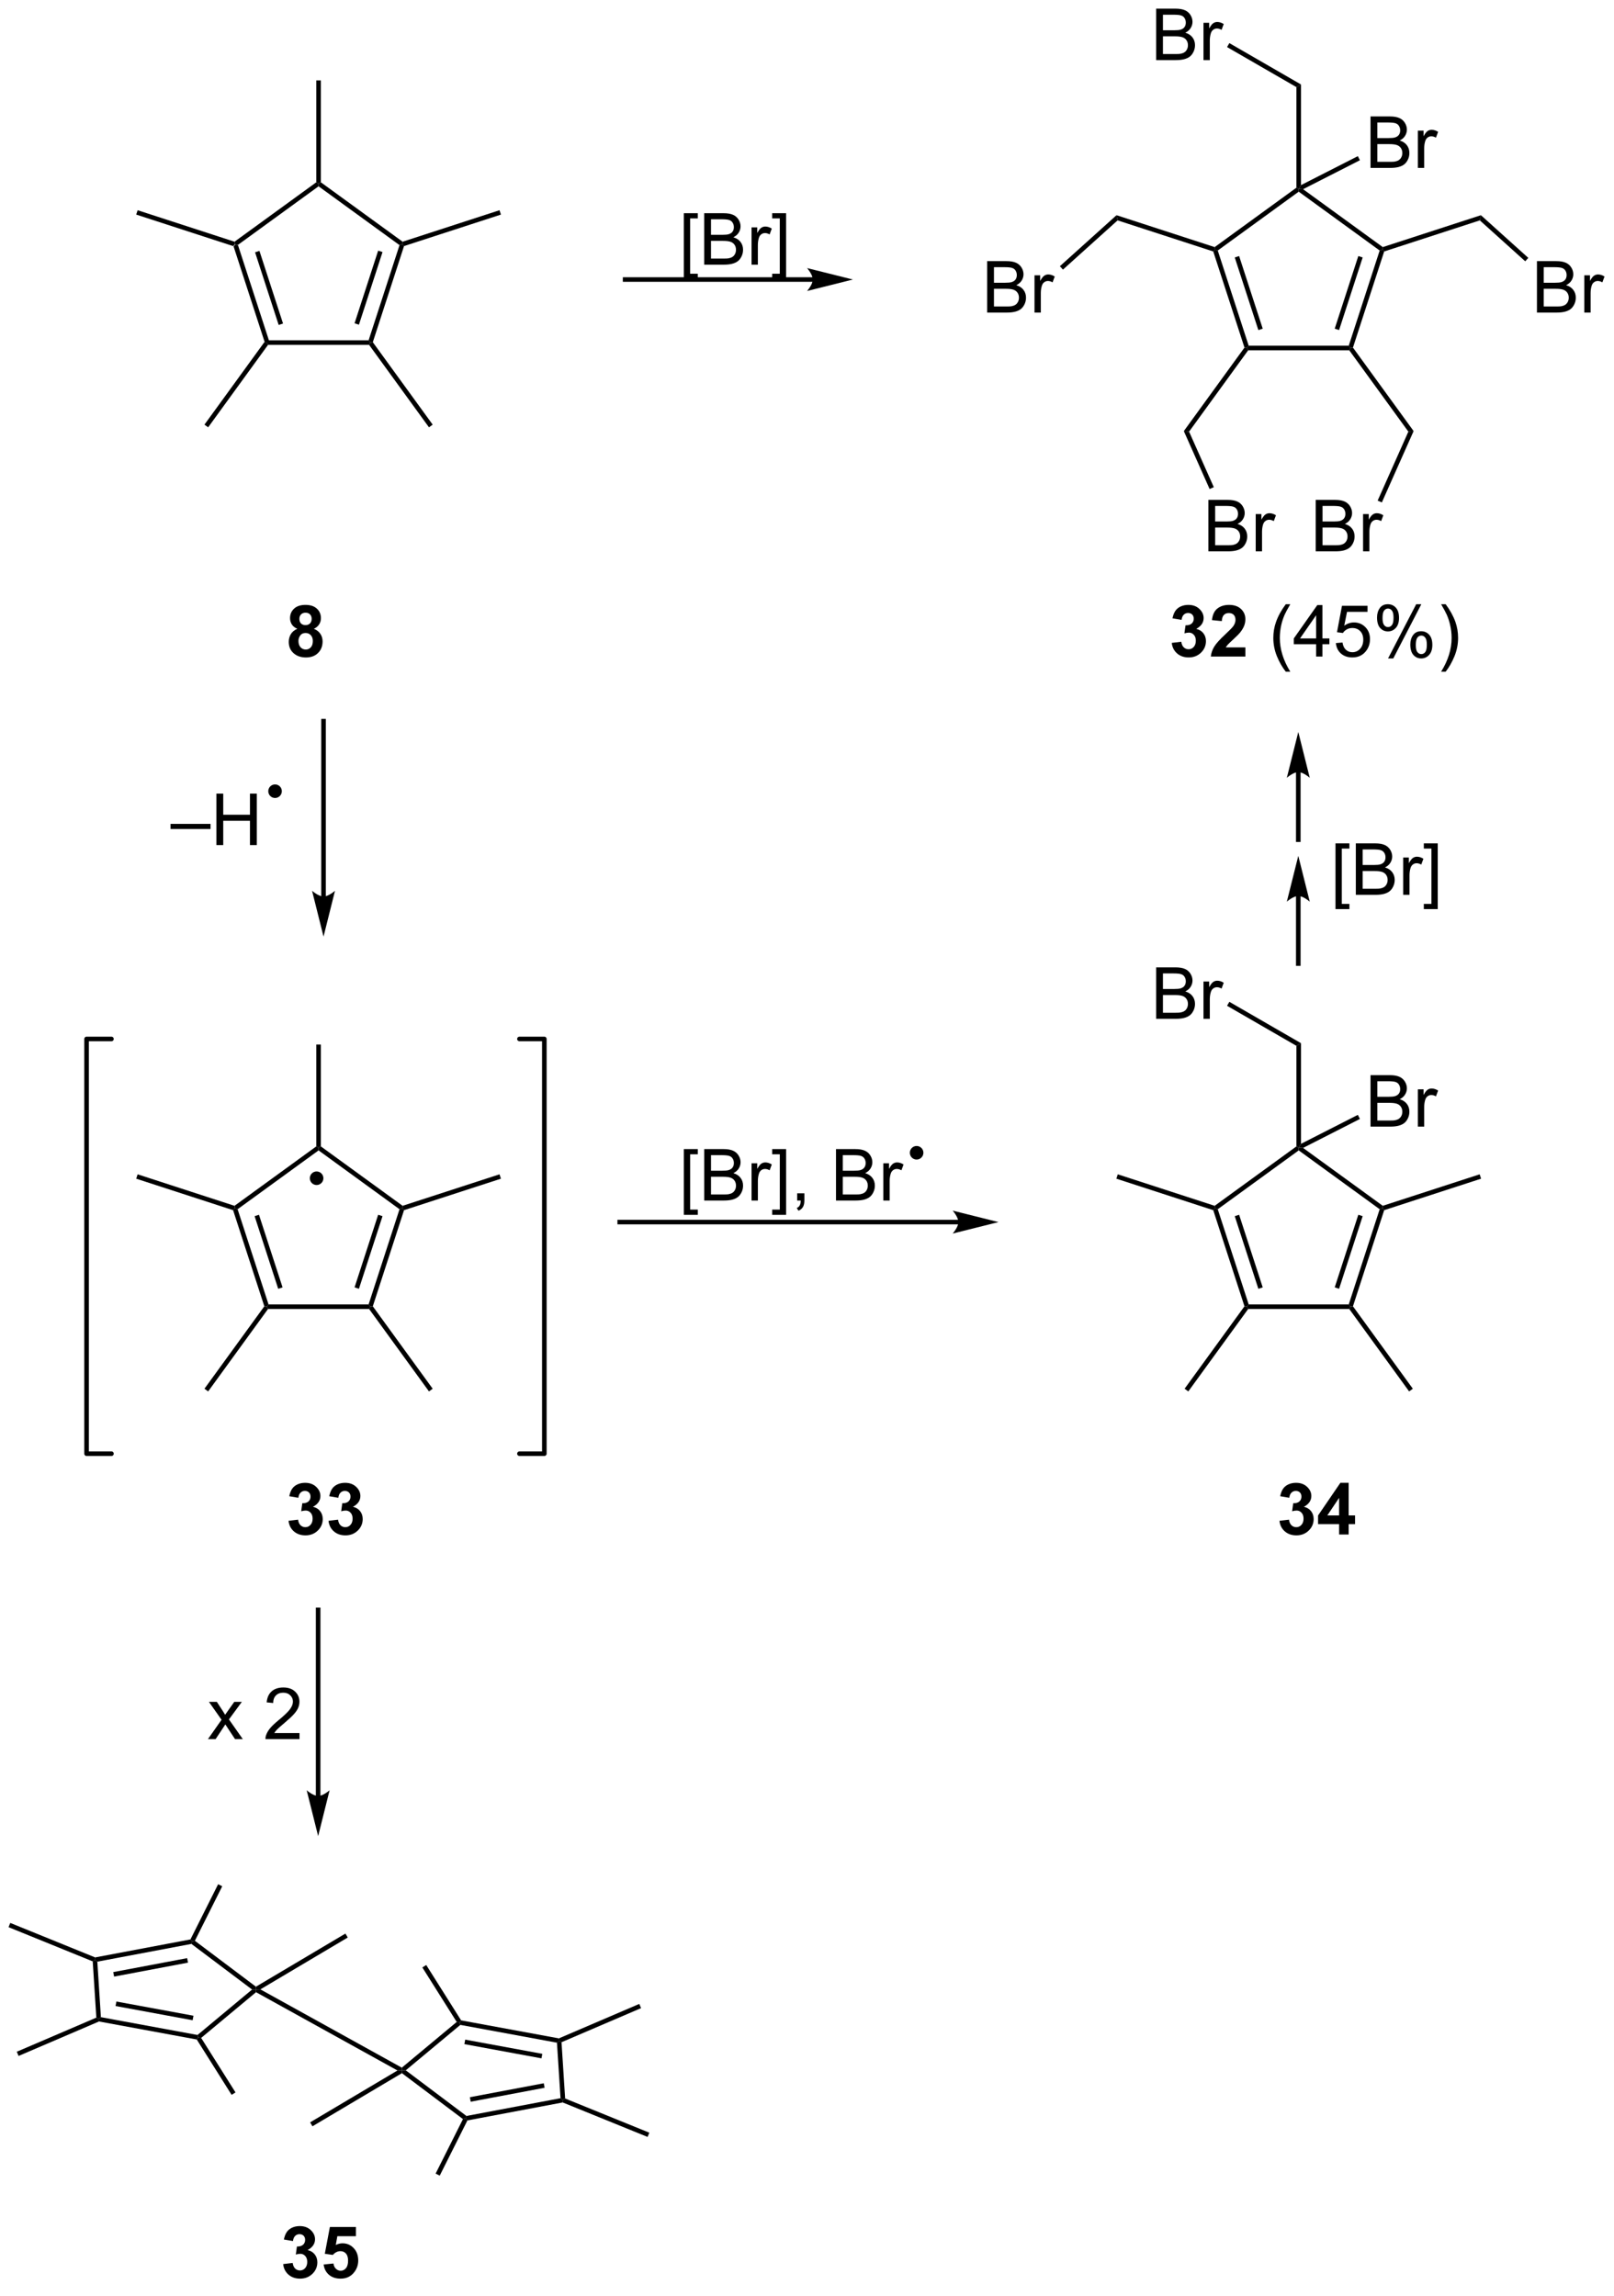 <?xml version="1.0" encoding="UTF-8"?>
<!DOCTYPE svg PUBLIC '-//W3C//DTD SVG 1.0//EN'
          'http://www.w3.org/TR/2001/REC-SVG-20010904/DTD/svg10.dtd'>
<svg stroke-dasharray="none" shape-rendering="auto" xmlns="http://www.w3.org/2000/svg" font-family="'Dialog'" text-rendering="auto" width="90" fill-opacity="1" color-interpolation="auto" color-rendering="auto" preserveAspectRatio="xMidYMid meet" font-size="12px" viewBox="0 0 90 128" fill="black" xmlns:xlink="http://www.w3.org/1999/xlink" stroke="black" image-rendering="auto" stroke-miterlimit="10" stroke-linecap="square" stroke-linejoin="miter" font-style="normal" stroke-width="1" height="128" stroke-dashoffset="0" font-weight="normal" stroke-opacity="1"
><!--Generated by the Batik Graphics2D SVG Generator--><defs id="genericDefs"
  /><g
  ><defs id="defs1"
    ><clipPath clipPathUnits="userSpaceOnUse" id="clipPath1"
      ><path d="M0.633 1.583 L185.349 1.583 L185.349 263.434 L0.633 263.434 L0.633 1.583 Z"
      /></clipPath
      ><clipPath clipPathUnits="userSpaceOnUse" id="clipPath2"
      ><path d="M61.564 29.422 L61.564 283.992 L241.144 283.992 L241.144 29.422 Z"
      /></clipPath
    ></defs
    ><g transform="scale(0.487,0.487) translate(-0.633,-1.583) matrix(1.029,0,0,1.029,-62.692,-28.681)"
    ><path d="M87.528 56.816 L87.731 56.614 L88.031 56.711 L91.473 67.304 L91.287 67.559 L91.005 67.514 ZM89.924 57.484 L92.55 65.567 L93.035 65.409 L90.409 57.326 Z" stroke="none" clip-path="url(#clipPath2)"
    /></g
    ><g transform="matrix(0.501,0,0,0.501,-30.854,-14.745)"
    ><path d="M91.417 67.814 L91.287 67.559 L91.473 67.304 L102.611 67.304 L102.796 67.559 L102.666 67.814 Z" stroke="none" clip-path="url(#clipPath2)"
    /></g
    ><g transform="matrix(0.501,0,0,0.501,-30.854,-14.745)"
    ><path d="M103.079 67.514 L102.796 67.559 L102.611 67.304 L106.052 56.711 L106.352 56.614 L106.555 56.816 ZM101.534 65.567 L104.16 57.484 L103.674 57.326 L101.048 65.409 Z" stroke="none" clip-path="url(#clipPath2)"
    /></g
    ><g transform="matrix(0.501,0,0,0.501,-30.854,-14.745)"
    ><path d="M106.397 56.331 L106.352 56.614 L106.052 56.711 L97.042 50.165 L97.042 49.849 L97.297 49.719 Z" stroke="none" clip-path="url(#clipPath2)"
    /></g
    ><g transform="matrix(0.501,0,0,0.501,-30.854,-14.745)"
    ><path d="M96.787 49.719 L97.042 49.849 L97.042 50.165 L88.031 56.711 L87.731 56.614 L87.686 56.331 Z" stroke="none" clip-path="url(#clipPath2)"
    /></g
    ><g transform="matrix(0.501,0,0,0.501,-30.854,-14.745)"
    ><path d="M97.297 49.719 L97.042 49.849 L96.787 49.719 L96.787 38.381 L97.297 38.381 Z" stroke="none" clip-path="url(#clipPath2)"
    /></g
    ><g transform="matrix(0.501,0,0,0.501,-30.854,-14.745)"
    ><path d="M106.555 56.816 L106.352 56.614 L106.397 56.331 L117.181 52.827 L117.339 53.312 Z" stroke="none" clip-path="url(#clipPath2)"
    /></g
    ><g transform="matrix(0.501,0,0,0.501,-30.854,-14.745)"
    ><path d="M102.666 67.814 L102.796 67.559 L103.079 67.514 L109.743 76.688 L109.331 76.988 Z" stroke="none" clip-path="url(#clipPath2)"
    /></g
    ><g transform="matrix(0.501,0,0,0.501,-30.854,-14.745)"
    ><path d="M91.005 67.514 L91.287 67.559 L91.417 67.814 L84.753 76.988 L84.34 76.688 Z" stroke="none" clip-path="url(#clipPath2)"
    /></g
    ><g transform="matrix(0.501,0,0,0.501,-30.854,-14.745)"
    ><path d="M87.686 56.331 L87.731 56.614 L87.528 56.816 L76.745 53.312 L76.903 52.827 Z" stroke="none" clip-path="url(#clipPath2)"
    /></g
    ><g transform="matrix(0.501,0,0,0.501,-30.854,-14.745)"
    ><path d="M137.698 60.477 L137.698 53.159 L139.248 53.159 L139.248 53.74 L138.401 53.74 L138.401 59.893 L139.248 59.893 L139.248 60.477 L137.698 60.477 ZM139.962 58.886 L139.962 53.159 L142.111 53.159 Q142.767 53.159 143.163 53.333 Q143.561 53.505 143.785 53.867 Q144.009 54.229 144.009 54.623 Q144.009 54.99 143.809 55.315 Q143.611 55.638 143.21 55.839 Q143.728 55.99 144.007 56.357 Q144.288 56.724 144.288 57.224 Q144.288 57.628 144.116 57.974 Q143.947 58.318 143.697 58.505 Q143.447 58.693 143.069 58.789 Q142.694 58.886 142.147 58.886 L139.962 58.886 ZM140.72 55.565 L141.96 55.565 Q142.462 55.565 142.681 55.498 Q142.97 55.411 143.116 55.214 Q143.264 55.013 143.264 54.714 Q143.264 54.427 143.126 54.211 Q142.991 53.995 142.736 53.914 Q142.483 53.833 141.866 53.833 L140.72 53.833 L140.72 55.565 ZM140.72 58.208 L142.147 58.208 Q142.514 58.208 142.663 58.182 Q142.923 58.136 143.098 58.026 Q143.275 57.917 143.387 57.708 Q143.501 57.498 143.501 57.224 Q143.501 56.904 143.337 56.669 Q143.173 56.432 142.882 56.336 Q142.593 56.24 142.046 56.24 L140.72 56.24 L140.72 58.208 ZM145.233 58.886 L145.233 54.737 L145.866 54.737 L145.866 55.365 Q146.108 54.925 146.311 54.784 Q146.517 54.643 146.764 54.643 Q147.119 54.643 147.486 54.87 L147.244 55.521 Q146.986 55.37 146.728 55.37 Q146.499 55.37 146.314 55.508 Q146.132 55.646 146.053 55.893 Q145.936 56.268 145.936 56.714 L145.936 58.886 L145.233 58.886 ZM149.079 60.477 L147.53 60.477 L147.53 59.893 L148.376 59.893 L148.376 53.74 L147.53 53.74 L147.53 53.159 L149.079 53.159 L149.079 60.477 Z" stroke="none" clip-path="url(#clipPath2)"
    /></g
    ><g transform="matrix(0.501,0,0,0.501,-30.854,-14.745)"
    ><path d="M152.049 60.285 L131.161 60.285 L130.906 60.285 L130.906 60.795 L131.161 60.795 L152.049 60.795 L152.304 60.795 L152.304 60.285 L152.049 60.285 ZM156.514 60.54 L151.412 59.265 C151.412 59.265 152.049 59.982 152.049 60.54 C152.049 61.098 151.412 61.816 151.412 61.816 Z" stroke="none" clip-path="url(#clipPath2)"
    /></g
    ><g transform="matrix(0.501,0,0,0.501,-30.854,-14.745)"
    ><path d="M196.621 57.416 L196.823 57.213 L197.123 57.311 L200.565 67.904 L200.38 68.159 L200.097 68.114 ZM199.016 58.083 L201.642 66.166 L202.128 66.008 L199.501 57.926 Z" stroke="none" clip-path="url(#clipPath2)"
    /></g
    ><g transform="matrix(0.501,0,0,0.501,-30.854,-14.745)"
    ><path d="M200.51 68.414 L200.38 68.159 L200.565 67.904 L211.703 67.904 L211.888 68.159 L211.758 68.414 Z" stroke="none" clip-path="url(#clipPath2)"
    /></g
    ><g transform="matrix(0.501,0,0,0.501,-30.854,-14.745)"
    ><path d="M212.171 68.114 L211.888 68.159 L211.703 67.904 L215.145 57.311 L215.445 57.213 L215.647 57.416 ZM210.626 66.166 L213.252 58.083 L212.767 57.926 L210.141 66.008 Z" stroke="none" clip-path="url(#clipPath2)"
    /></g
    ><g transform="matrix(0.501,0,0,0.501,-30.854,-14.745)"
    ><path d="M215.49 56.931 L215.445 57.213 L215.145 57.311 L206.134 50.764 L206.134 50.449 L206.621 50.487 Z" stroke="none" clip-path="url(#clipPath2)"
    /></g
    ><g transform="matrix(0.501,0,0,0.501,-30.854,-14.745)"
    ><path d="M205.879 50.319 L206.134 50.449 L206.134 50.764 L197.123 57.311 L196.823 57.213 L196.779 56.931 Z" stroke="none" clip-path="url(#clipPath2)"
    /></g
    ><g transform="matrix(0.501,0,0,0.501,-30.854,-14.745)"
    ><path d="M206.389 50.032 L206.134 50.449 L205.879 50.319 L205.879 39.127 L206.389 38.833 Z" stroke="none" clip-path="url(#clipPath2)"
    /></g
    ><g transform="matrix(0.501,0,0,0.501,-30.854,-14.745)"
    ><path d="M215.647 57.416 L215.445 57.213 L215.49 56.931 L226.413 53.381 L226.291 53.957 Z" stroke="none" clip-path="url(#clipPath2)"
    /></g
    ><g transform="matrix(0.501,0,0,0.501,-30.854,-14.745)"
    ><path d="M211.758 68.414 L211.888 68.159 L212.171 68.114 L218.923 77.406 L218.337 77.468 Z" stroke="none" clip-path="url(#clipPath2)"
    /></g
    ><g transform="matrix(0.501,0,0,0.501,-30.854,-14.745)"
    ><path d="M200.097 68.114 L200.38 68.159 L200.51 68.414 L193.932 77.468 L193.346 77.406 Z" stroke="none" clip-path="url(#clipPath2)"
    /></g
    ><g transform="matrix(0.501,0,0,0.501,-30.854,-14.745)"
    ><path d="M196.779 56.931 L196.823 57.213 L196.621 57.416 L185.977 53.957 L185.855 53.381 Z" stroke="none" clip-path="url(#clipPath2)"
    /></g
    ><g transform="matrix(0.501,0,0,0.501,-30.854,-14.745)"
    ><path d="M196.077 90.789 L196.077 85.063 L198.225 85.063 Q198.882 85.063 199.278 85.237 Q199.676 85.409 199.9 85.771 Q200.124 86.133 200.124 86.526 Q200.124 86.893 199.923 87.219 Q199.725 87.542 199.324 87.742 Q199.843 87.893 200.121 88.261 Q200.403 88.628 200.403 89.128 Q200.403 89.531 200.231 89.878 Q200.061 90.222 199.811 90.409 Q199.561 90.597 199.184 90.693 Q198.809 90.789 198.262 90.789 L196.077 90.789 ZM196.835 87.469 L198.074 87.469 Q198.577 87.469 198.796 87.401 Q199.085 87.315 199.231 87.117 Q199.379 86.917 199.379 86.617 Q199.379 86.331 199.241 86.115 Q199.106 85.899 198.85 85.818 Q198.598 85.737 197.981 85.737 L196.835 85.737 L196.835 87.469 ZM196.835 90.112 L198.262 90.112 Q198.629 90.112 198.778 90.086 Q199.038 90.039 199.212 89.93 Q199.389 89.82 199.501 89.612 Q199.616 89.401 199.616 89.128 Q199.616 88.807 199.452 88.573 Q199.288 88.336 198.996 88.24 Q198.707 88.143 198.16 88.143 L196.835 88.143 L196.835 90.112 ZM201.348 90.789 L201.348 86.641 L201.981 86.641 L201.981 87.268 Q202.223 86.828 202.426 86.688 Q202.632 86.547 202.879 86.547 Q203.233 86.547 203.6 86.774 L203.358 87.425 Q203.1 87.274 202.843 87.274 Q202.613 87.274 202.429 87.412 Q202.246 87.55 202.168 87.797 Q202.051 88.172 202.051 88.617 L202.051 90.789 L201.348 90.789 Z" stroke="none" clip-path="url(#clipPath2)"
    /></g
    ><g transform="matrix(0.501,0,0,0.501,-30.854,-14.745)"
    ><path d="M193.346 77.406 L193.932 77.468 L196.683 83.647 L196.217 83.855 Z" stroke="none" clip-path="url(#clipPath2)"
    /></g
    ><g transform="matrix(0.501,0,0,0.501,-30.854,-14.745)"
    ><path d="M171.456 64.218 L171.456 58.492 L173.604 58.492 Q174.26 58.492 174.656 58.666 Q175.055 58.838 175.279 59.2 Q175.503 59.562 175.503 59.955 Q175.503 60.322 175.302 60.648 Q175.104 60.971 174.703 61.171 Q175.221 61.322 175.5 61.69 Q175.781 62.057 175.781 62.557 Q175.781 62.961 175.609 63.307 Q175.44 63.651 175.19 63.838 Q174.94 64.026 174.562 64.122 Q174.188 64.218 173.641 64.218 L171.456 64.218 ZM172.214 60.898 L173.453 60.898 Q173.956 60.898 174.174 60.83 Q174.464 60.744 174.609 60.546 Q174.758 60.346 174.758 60.046 Q174.758 59.76 174.62 59.544 Q174.484 59.328 174.229 59.247 Q173.977 59.166 173.359 59.166 L172.214 59.166 L172.214 60.898 ZM172.214 63.541 L173.641 63.541 Q174.008 63.541 174.156 63.515 Q174.417 63.468 174.591 63.359 Q174.768 63.249 174.88 63.041 Q174.995 62.83 174.995 62.557 Q174.995 62.236 174.831 62.002 Q174.667 61.765 174.375 61.669 Q174.086 61.572 173.539 61.572 L172.214 61.572 L172.214 63.541 ZM176.727 64.218 L176.727 60.07 L177.359 60.07 L177.359 60.697 Q177.602 60.257 177.805 60.117 Q178.01 59.976 178.258 59.976 Q178.612 59.976 178.979 60.203 L178.737 60.854 Q178.479 60.703 178.221 60.703 Q177.992 60.703 177.807 60.841 Q177.625 60.979 177.547 61.226 Q177.43 61.601 177.43 62.046 L177.43 64.218 L176.727 64.218 Z" stroke="none" clip-path="url(#clipPath2)"
    /></g
    ><g transform="matrix(0.501,0,0,0.501,-30.854,-14.745)"
    ><path d="M185.855 53.381 L185.977 53.957 L179.893 59.436 L179.551 59.057 Z" stroke="none" clip-path="url(#clipPath2)"
    /></g
    ><g transform="matrix(0.501,0,0,0.501,-30.854,-14.745)"
    ><path d="M190.264 36.121 L190.264 30.394 L192.413 30.394 Q193.069 30.394 193.465 30.569 Q193.863 30.74 194.087 31.102 Q194.311 31.464 194.311 31.858 Q194.311 32.225 194.111 32.55 Q193.913 32.873 193.512 33.074 Q194.03 33.225 194.309 33.592 Q194.59 33.959 194.59 34.459 Q194.59 34.863 194.418 35.209 Q194.249 35.553 193.999 35.74 Q193.749 35.928 193.371 36.024 Q192.996 36.121 192.449 36.121 L190.264 36.121 ZM191.022 32.8 L192.262 32.8 Q192.764 32.8 192.983 32.733 Q193.272 32.647 193.418 32.449 Q193.566 32.248 193.566 31.949 Q193.566 31.662 193.429 31.446 Q193.293 31.23 193.038 31.149 Q192.785 31.069 192.168 31.069 L191.022 31.069 L191.022 32.8 ZM191.022 35.444 L192.449 35.444 Q192.816 35.444 192.965 35.417 Q193.225 35.371 193.4 35.261 Q193.577 35.152 193.689 34.944 Q193.804 34.733 193.804 34.459 Q193.804 34.139 193.639 33.904 Q193.475 33.667 193.184 33.571 Q192.895 33.475 192.348 33.475 L191.022 33.475 L191.022 35.444 ZM195.535 36.121 L195.535 31.972 L196.168 31.972 L196.168 32.6 Q196.41 32.16 196.613 32.019 Q196.819 31.878 197.066 31.878 Q197.421 31.878 197.788 32.105 L197.546 32.756 Q197.288 32.605 197.03 32.605 Q196.801 32.605 196.616 32.743 Q196.434 32.881 196.356 33.128 Q196.238 33.503 196.238 33.949 L196.238 36.121 L195.535 36.121 Z" stroke="none" clip-path="url(#clipPath2)"
    /></g
    ><g transform="matrix(0.501,0,0,0.501,-30.854,-14.745)"
    ><path d="M206.389 38.833 L205.879 39.127 L198.159 34.67 L198.414 34.228 Z" stroke="none" clip-path="url(#clipPath2)"
    /></g
    ><g transform="matrix(0.501,0,0,0.501,-30.854,-14.745)"
    ><path d="M232.649 64.218 L232.649 58.492 L234.797 58.492 Q235.453 58.492 235.849 58.666 Q236.248 58.838 236.471 59.2 Q236.695 59.562 236.695 59.955 Q236.695 60.322 236.495 60.648 Q236.297 60.971 235.896 61.171 Q236.414 61.322 236.693 61.69 Q236.974 62.057 236.974 62.557 Q236.974 62.961 236.802 63.307 Q236.633 63.651 236.383 63.838 Q236.133 64.026 235.755 64.122 Q235.38 64.218 234.833 64.218 L232.649 64.218 ZM233.406 60.898 L234.646 60.898 Q235.149 60.898 235.367 60.83 Q235.656 60.744 235.802 60.546 Q235.951 60.346 235.951 60.046 Q235.951 59.76 235.813 59.544 Q235.677 59.328 235.422 59.247 Q235.169 59.166 234.552 59.166 L233.406 59.166 L233.406 60.898 ZM233.406 63.541 L234.833 63.541 Q235.201 63.541 235.349 63.515 Q235.609 63.468 235.784 63.359 Q235.961 63.249 236.073 63.041 Q236.188 62.83 236.188 62.557 Q236.188 62.236 236.024 62.002 Q235.859 61.765 235.568 61.669 Q235.279 61.572 234.732 61.572 L233.406 61.572 L233.406 63.541 ZM237.919 64.218 L237.919 60.07 L238.552 60.07 L238.552 60.697 Q238.794 60.257 238.998 60.117 Q239.203 59.976 239.451 59.976 Q239.805 59.976 240.172 60.203 L239.93 60.854 Q239.672 60.703 239.414 60.703 Q239.185 60.703 239 60.841 Q238.818 60.979 238.74 61.226 Q238.623 61.601 238.623 62.046 L238.623 64.218 L237.919 64.218 Z" stroke="none" clip-path="url(#clipPath2)"
    /></g
    ><g transform="matrix(0.501,0,0,0.501,-30.854,-14.745)"
    ><path d="M226.291 53.957 L226.413 53.381 L231.688 58.13 L231.346 58.509 Z" stroke="none" clip-path="url(#clipPath2)"
    /></g
    ><g transform="matrix(0.501,0,0,0.501,-30.854,-14.745)"
    ><path d="M208.027 90.789 L208.027 85.063 L210.176 85.063 Q210.832 85.063 211.228 85.237 Q211.626 85.409 211.85 85.771 Q212.074 86.133 212.074 86.526 Q212.074 86.893 211.874 87.219 Q211.676 87.542 211.275 87.742 Q211.793 87.893 212.072 88.261 Q212.353 88.628 212.353 89.128 Q212.353 89.531 212.181 89.878 Q212.012 90.222 211.762 90.409 Q211.512 90.597 211.134 90.693 Q210.759 90.789 210.212 90.789 L208.027 90.789 ZM208.785 87.469 L210.025 87.469 Q210.527 87.469 210.746 87.401 Q211.035 87.315 211.181 87.117 Q211.329 86.917 211.329 86.617 Q211.329 86.331 211.191 86.115 Q211.056 85.899 210.801 85.818 Q210.548 85.737 209.931 85.737 L208.785 85.737 L208.785 87.469 ZM208.785 90.112 L210.212 90.112 Q210.579 90.112 210.728 90.086 Q210.988 90.039 211.163 89.93 Q211.34 89.82 211.452 89.612 Q211.566 89.401 211.566 89.128 Q211.566 88.807 211.402 88.573 Q211.238 88.336 210.947 88.24 Q210.658 88.143 210.111 88.143 L208.785 88.143 L208.785 90.112 ZM213.298 90.789 L213.298 86.641 L213.931 86.641 L213.931 87.268 Q214.173 86.828 214.376 86.688 Q214.582 86.547 214.829 86.547 Q215.184 86.547 215.551 86.774 L215.309 87.425 Q215.051 87.274 214.793 87.274 Q214.564 87.274 214.379 87.412 Q214.197 87.55 214.119 87.797 Q214.001 88.172 214.001 88.617 L214.001 90.789 L213.298 90.789 Z" stroke="none" clip-path="url(#clipPath2)"
    /></g
    ><g transform="matrix(0.501,0,0,0.501,-30.854,-14.745)"
    ><path d="M218.337 77.468 L218.923 77.406 L215.386 85.349 L214.92 85.142 Z" stroke="none" clip-path="url(#clipPath2)"
    /></g
    ><g transform="matrix(0.501,0,0,0.501,-30.854,-14.745)"
    ><path d="M214.126 48.117 L214.126 42.39 L216.275 42.39 Q216.931 42.39 217.327 42.565 Q217.725 42.737 217.949 43.099 Q218.173 43.461 218.173 43.854 Q218.173 44.221 217.973 44.547 Q217.775 44.87 217.374 45.07 Q217.892 45.221 218.171 45.588 Q218.452 45.956 218.452 46.456 Q218.452 46.859 218.28 47.206 Q218.111 47.549 217.861 47.737 Q217.611 47.924 217.233 48.021 Q216.858 48.117 216.311 48.117 L214.126 48.117 ZM214.884 44.797 L216.124 44.797 Q216.626 44.797 216.845 44.729 Q217.134 44.643 217.28 44.445 Q217.428 44.245 217.428 43.945 Q217.428 43.659 217.29 43.443 Q217.155 43.226 216.9 43.146 Q216.647 43.065 216.03 43.065 L214.884 43.065 L214.884 44.797 ZM214.884 47.44 L216.311 47.44 Q216.678 47.44 216.827 47.414 Q217.087 47.367 217.262 47.258 Q217.439 47.148 217.551 46.94 Q217.665 46.729 217.665 46.456 Q217.665 46.135 217.501 45.901 Q217.337 45.664 217.046 45.568 Q216.756 45.471 216.21 45.471 L214.884 45.471 L214.884 47.44 ZM219.397 48.117 L219.397 43.969 L220.03 43.969 L220.03 44.596 Q220.272 44.156 220.475 44.015 Q220.681 43.875 220.928 43.875 Q221.282 43.875 221.65 44.101 L221.407 44.752 Q221.15 44.601 220.892 44.601 Q220.663 44.601 220.478 44.739 Q220.296 44.877 220.217 45.125 Q220.1 45.5 220.1 45.945 L220.1 48.117 L219.397 48.117 Z" stroke="none" clip-path="url(#clipPath2)"
    /></g
    ><g transform="matrix(0.501,0,0,0.501,-30.854,-14.745)"
    ><path d="M206.621 50.487 L206.134 50.449 L206.389 50.032 L212.714 46.81 L212.946 47.264 Z" stroke="none" clip-path="url(#clipPath2)"
    /></g
    ><g transform="matrix(0.501,0,0,0.501,-30.854,-14.745)"
    ><path d="M94.679 99.408 Q94.255 99.228 94.06 98.916 Q93.867 98.601 93.867 98.226 Q93.867 97.585 94.315 97.168 Q94.763 96.749 95.586 96.749 Q96.403 96.749 96.854 97.168 Q97.304 97.585 97.304 98.226 Q97.304 98.624 97.096 98.934 Q96.89 99.244 96.515 99.408 Q96.992 99.601 97.239 99.968 Q97.489 100.335 97.489 100.814 Q97.489 101.608 96.981 102.106 Q96.476 102.601 95.638 102.601 Q94.856 102.601 94.336 102.189 Q93.724 101.705 93.724 100.861 Q93.724 100.397 93.953 100.009 Q94.185 99.619 94.679 99.408 ZM94.906 98.304 Q94.906 98.632 95.091 98.817 Q95.278 98.999 95.586 98.999 Q95.898 98.999 96.086 98.814 Q96.273 98.627 96.273 98.299 Q96.273 97.991 96.088 97.806 Q95.903 97.619 95.599 97.619 Q95.281 97.619 95.093 97.806 Q94.906 97.994 94.906 98.304 ZM94.804 100.757 Q94.804 101.21 95.036 101.465 Q95.27 101.718 95.617 101.718 Q95.958 101.718 96.179 101.473 Q96.403 101.228 96.403 100.767 Q96.403 100.366 96.177 100.121 Q95.95 99.877 95.601 99.877 Q95.2 99.877 95.002 100.155 Q94.804 100.431 94.804 100.757 Z" stroke="none" clip-path="url(#clipPath2)"
    /></g
    ><g transform="matrix(0.501,0,0,0.501,-30.854,-14.745)"
    ><path d="M192.003 100.978 L193.066 100.851 Q193.115 101.257 193.337 101.473 Q193.561 101.686 193.878 101.686 Q194.217 101.686 194.449 101.429 Q194.683 101.171 194.683 100.733 Q194.683 100.319 194.459 100.077 Q194.238 99.835 193.917 99.835 Q193.706 99.835 193.412 99.916 L193.535 99.022 Q193.98 99.033 194.214 98.83 Q194.449 98.624 194.449 98.283 Q194.449 97.994 194.277 97.822 Q194.105 97.65 193.818 97.65 Q193.537 97.65 193.337 97.845 Q193.139 98.041 193.097 98.416 L192.084 98.244 Q192.191 97.726 192.402 97.416 Q192.615 97.103 192.995 96.926 Q193.378 96.749 193.85 96.749 Q194.66 96.749 195.147 97.265 Q195.55 97.686 195.55 98.218 Q195.55 98.97 194.725 99.421 Q195.217 99.525 195.511 99.892 Q195.808 100.259 195.808 100.78 Q195.808 101.533 195.256 102.067 Q194.706 102.598 193.886 102.598 Q193.107 102.598 192.594 102.15 Q192.084 101.702 192.003 100.978 ZM200.197 101.478 L200.197 102.499 L196.351 102.499 Q196.413 101.921 196.726 101.403 Q197.038 100.884 197.96 100.03 Q198.702 99.338 198.869 99.093 Q199.096 98.752 199.096 98.421 Q199.096 98.054 198.898 97.856 Q198.702 97.658 198.353 97.658 Q198.01 97.658 197.807 97.866 Q197.603 98.072 197.572 98.554 L196.478 98.444 Q196.577 97.538 197.093 97.145 Q197.609 96.749 198.382 96.749 Q199.228 96.749 199.713 97.207 Q200.197 97.663 200.197 98.343 Q200.197 98.728 200.059 99.08 Q199.921 99.429 199.619 99.811 Q199.421 100.064 198.9 100.541 Q198.382 101.017 198.242 101.174 Q198.103 101.33 198.018 101.478 L200.197 101.478 Z" stroke="none" clip-path="url(#clipPath2)"
    /></g
    ><g transform="matrix(0.501,0,0,0.501,-30.854,-14.745)"
    ><path d="M204.695 104.184 Q204.111 103.45 203.708 102.465 Q203.307 101.478 203.307 100.424 Q203.307 99.494 203.609 98.642 Q203.96 97.655 204.695 96.674 L205.197 96.674 Q204.726 97.486 204.572 97.835 Q204.335 98.374 204.197 98.96 Q204.031 99.689 204.031 100.429 Q204.031 102.306 205.197 104.184 L204.695 104.184 ZM208.072 102.499 L208.072 101.127 L205.588 101.127 L205.588 100.483 L208.202 96.772 L208.775 96.772 L208.775 100.483 L209.549 100.483 L209.549 101.127 L208.775 101.127 L208.775 102.499 L208.072 102.499 ZM208.072 100.483 L208.072 97.9 L206.281 100.483 L208.072 100.483 ZM210.269 100.999 L211.006 100.936 Q211.089 101.476 211.386 101.746 Q211.686 102.017 212.107 102.017 Q212.615 102.017 212.967 101.634 Q213.318 101.252 213.318 100.619 Q213.318 100.017 212.98 99.671 Q212.644 99.322 212.097 99.322 Q211.756 99.322 211.482 99.478 Q211.209 99.632 211.053 99.877 L210.394 99.791 L210.949 96.851 L213.795 96.851 L213.795 97.522 L211.511 97.522 L211.201 99.061 Q211.717 98.702 212.285 98.702 Q213.035 98.702 213.55 99.223 Q214.066 99.741 214.066 100.556 Q214.066 101.335 213.613 101.9 Q213.061 102.598 212.107 102.598 Q211.326 102.598 210.831 102.16 Q210.339 101.72 210.269 100.999 ZM214.851 98.147 Q214.851 97.533 215.158 97.103 Q215.468 96.674 216.054 96.674 Q216.593 96.674 216.945 97.059 Q217.299 97.444 217.299 98.189 Q217.299 98.916 216.942 99.309 Q216.585 99.702 216.062 99.702 Q215.541 99.702 215.195 99.317 Q214.851 98.929 214.851 98.147 ZM216.072 97.158 Q215.812 97.158 215.637 97.384 Q215.463 97.611 215.463 98.218 Q215.463 98.767 215.637 98.994 Q215.815 99.218 216.072 99.218 Q216.338 99.218 216.512 98.991 Q216.687 98.765 216.687 98.163 Q216.687 97.608 216.51 97.384 Q216.335 97.158 216.072 97.158 ZM216.077 102.71 L219.21 96.674 L219.781 96.674 L216.658 102.71 L216.077 102.71 ZM218.554 101.155 Q218.554 100.538 218.861 100.111 Q219.171 99.681 219.76 99.681 Q220.299 99.681 220.653 100.067 Q221.007 100.452 221.007 101.197 Q221.007 101.924 220.648 102.317 Q220.291 102.71 219.765 102.71 Q219.244 102.71 218.898 102.322 Q218.554 101.931 218.554 101.155 ZM219.781 100.166 Q219.515 100.166 219.34 100.392 Q219.166 100.619 219.166 101.226 Q219.166 101.772 219.34 101.999 Q219.518 102.226 219.775 102.226 Q220.046 102.226 220.218 101.999 Q220.393 101.772 220.393 101.171 Q220.393 100.616 220.215 100.392 Q220.041 100.166 219.781 100.166 ZM222.488 104.184 L221.982 104.184 Q223.152 102.306 223.152 100.429 Q223.152 99.694 222.982 98.97 Q222.85 98.384 222.613 97.845 Q222.459 97.494 221.982 96.674 L222.488 96.674 Q223.222 97.655 223.574 98.642 Q223.873 99.494 223.873 100.424 Q223.873 101.478 223.469 102.465 Q223.066 103.45 222.488 104.184 Z" stroke="none" clip-path="url(#clipPath2)"
    /></g
    ><g transform="matrix(0.501,0,0,0.501,-30.854,-14.745)"
    ><path d="M97.849 129.204 L97.849 109.692 L97.849 109.437 L97.339 109.437 L97.339 109.692 L97.339 129.204 L97.339 129.459 L97.849 129.459 L97.849 129.204 ZM97.594 133.668 L98.87 128.566 C98.87 128.566 98.152 129.204 97.594 129.204 C97.036 129.204 96.318 128.566 96.318 128.566 Z" stroke="none" clip-path="url(#clipPath2)"
    /></g
    ><g transform="matrix(0.501,0,0,0.501,-30.854,-14.745)"
    ><path d="M80.568 121.689 L80.568 121.121 L85.018 121.121 L85.018 121.689 L80.568 121.689 ZM85.673 123.478 L85.673 117.752 L86.431 117.752 L86.431 120.103 L89.407 120.103 L89.407 117.752 L90.165 117.752 L90.165 123.478 L89.407 123.478 L89.407 120.778 L86.431 120.778 L86.431 123.478 L85.673 123.478 Z" stroke="none" clip-path="url(#clipPath2)"
    /></g
    ><g transform="matrix(0.501,0,0,0.501,-30.854,-14.745)"
    ><path d="M92.199 117.984 C91.923 117.984 91.699 117.76 91.699 117.484 C91.699 117.208 91.923 116.984 92.199 116.984 C92.475 116.984 92.699 117.208 92.699 117.484 C92.699 117.76 92.475 117.984 92.199 117.984" stroke="none" clip-path="url(#clipPath2)"
    /></g
    ><g stroke-width="0.51" transform="matrix(0.501,0,0,0.501,-30.854,-14.745)" stroke-linejoin="round" stroke-linecap="round"
    ><path fill="none" d="M92.199 117.984 C91.923 117.984 91.699 117.76 91.699 117.484 C91.699 117.208 91.923 116.984 92.199 116.984 C92.475 116.984 92.699 117.208 92.699 117.484 C92.699 117.76 92.475 117.984 92.199 117.984" clip-path="url(#clipPath2)"
    /></g
    ><g transform="matrix(0.501,0,0,0.501,-30.854,-14.745)"
    ><path d="M87.528 164.111 L87.731 163.908 L88.031 164.006 L91.473 174.598 L91.287 174.853 L91.005 174.809 ZM89.924 164.778 L92.55 172.861 L93.035 172.703 L90.409 164.621 Z" stroke="none" clip-path="url(#clipPath2)"
    /></g
    ><g transform="matrix(0.501,0,0,0.501,-30.854,-14.745)"
    ><path d="M91.417 175.109 L91.287 174.853 L91.473 174.598 L102.611 174.598 L102.796 174.853 L102.666 175.109 Z" stroke="none" clip-path="url(#clipPath2)"
    /></g
    ><g transform="matrix(0.501,0,0,0.501,-30.854,-14.745)"
    ><path d="M103.079 174.809 L102.796 174.853 L102.611 174.598 L106.052 164.006 L106.352 163.908 L106.555 164.111 ZM101.534 172.861 L104.16 164.778 L103.674 164.621 L101.048 172.703 Z" stroke="none" clip-path="url(#clipPath2)"
    /></g
    ><g transform="matrix(0.501,0,0,0.501,-30.854,-14.745)"
    ><path d="M106.397 163.625 L106.352 163.908 L106.052 164.006 L97.042 157.459 L97.042 157.143 L97.297 157.013 Z" stroke="none" clip-path="url(#clipPath2)"
    /></g
    ><g transform="matrix(0.501,0,0,0.501,-30.854,-14.745)"
    ><path d="M96.787 157.013 L97.042 157.143 L97.042 157.459 L88.031 164.006 L87.731 163.908 L87.686 163.625 Z" stroke="none" clip-path="url(#clipPath2)"
    /></g
    ><g transform="matrix(0.501,0,0,0.501,-30.854,-14.745)"
    ><path d="M97.297 157.013 L97.042 157.143 L96.787 157.013 L96.787 145.675 L97.297 145.675 Z" stroke="none" clip-path="url(#clipPath2)"
    /></g
    ><g transform="matrix(0.501,0,0,0.501,-30.854,-14.745)"
    ><path d="M106.555 164.111 L106.352 163.908 L106.397 163.625 L117.181 160.121 L117.339 160.607 Z" stroke="none" clip-path="url(#clipPath2)"
    /></g
    ><g transform="matrix(0.501,0,0,0.501,-30.854,-14.745)"
    ><path d="M102.666 175.109 L102.796 174.853 L103.079 174.809 L109.743 183.982 L109.331 184.282 Z" stroke="none" clip-path="url(#clipPath2)"
    /></g
    ><g transform="matrix(0.501,0,0,0.501,-30.854,-14.745)"
    ><path d="M91.005 174.809 L91.287 174.853 L91.417 175.109 L84.753 184.282 L84.34 183.982 Z" stroke="none" clip-path="url(#clipPath2)"
    /></g
    ><g transform="matrix(0.501,0,0,0.501,-30.854,-14.745)"
    ><path d="M87.686 163.625 L87.731 163.908 L87.528 164.111 L76.745 160.607 L76.903 160.121 Z" stroke="none" clip-path="url(#clipPath2)"
    /></g
    ><g transform="matrix(0.501,0,0,0.501,-30.854,-14.745)"
    ><path d="M96.824 161.057 C96.547 161.057 96.324 160.833 96.324 160.557 C96.324 160.28 96.547 160.057 96.824 160.057 C97.1 160.057 97.324 160.28 97.324 160.557 C97.324 160.833 97.1 161.057 96.824 161.057" stroke="none" clip-path="url(#clipPath2)"
    /></g
    ><g stroke-width="0.51" transform="matrix(0.501,0,0,0.501,-30.854,-14.745)" stroke-linejoin="round" stroke-linecap="round"
    ><path fill="none" d="M96.824 161.057 C96.547 161.057 96.324 160.833 96.324 160.557 C96.324 160.28 96.547 160.057 96.824 160.057 C97.1 160.057 97.324 160.28 97.324 160.557 C97.324 160.833 97.1 161.057 96.824 161.057" clip-path="url(#clipPath2)"
    /></g
    ><g stroke-width="0.51" transform="matrix(0.501,0,0,0.501,-30.854,-14.745)" stroke-linejoin="round" stroke-linecap="round"
    ><path fill="none" d="M119.4 191.212 L122.17 191.212 L122.17 145.057 L119.4 145.057" clip-path="url(#clipPath2)"
    /></g
    ><g stroke-width="0.51" transform="matrix(0.501,0,0,0.501,-30.854,-14.745)" stroke-linejoin="round" stroke-linecap="round"
    ><path fill="none" d="M73.989 145.057 L71.22 145.057 L71.22 191.212 L73.989 191.212" clip-path="url(#clipPath2)"
    /></g
    ><g transform="matrix(0.501,0,0,0.501,-30.854,-14.745)"
    ><path d="M168.256 165.182 L130.561 165.182 L130.306 165.182 L130.306 165.692 L130.561 165.692 L168.256 165.692 L168.512 165.692 L168.512 165.182 L168.256 165.182 ZM172.721 165.437 L167.619 164.161 C167.619 164.161 168.256 164.879 168.256 165.437 C168.256 165.995 167.619 166.713 167.619 166.713 Z" stroke="none" clip-path="url(#clipPath2)"
    /></g
    ><g transform="matrix(0.501,0,0,0.501,-30.854,-14.745)"
    ><path d="M196.621 164.111 L196.823 163.908 L197.123 164.006 L200.565 174.598 L200.38 174.853 L200.097 174.809 ZM199.016 164.778 L201.642 172.861 L202.128 172.703 L199.501 164.621 Z" stroke="none" clip-path="url(#clipPath2)"
    /></g
    ><g transform="matrix(0.501,0,0,0.501,-30.854,-14.745)"
    ><path d="M200.51 175.109 L200.38 174.853 L200.565 174.598 L211.703 174.598 L211.888 174.853 L211.758 175.109 Z" stroke="none" clip-path="url(#clipPath2)"
    /></g
    ><g transform="matrix(0.501,0,0,0.501,-30.854,-14.745)"
    ><path d="M212.171 174.809 L211.888 174.853 L211.703 174.598 L215.145 164.006 L215.445 163.908 L215.647 164.111 ZM210.626 172.861 L213.252 164.778 L212.767 164.621 L210.141 172.703 Z" stroke="none" clip-path="url(#clipPath2)"
    /></g
    ><g transform="matrix(0.501,0,0,0.501,-30.854,-14.745)"
    ><path d="M215.49 163.625 L215.445 163.908 L215.145 164.006 L206.134 157.459 L206.134 157.143 L206.621 157.182 Z" stroke="none" clip-path="url(#clipPath2)"
    /></g
    ><g transform="matrix(0.501,0,0,0.501,-30.854,-14.745)"
    ><path d="M205.879 157.013 L206.134 157.143 L206.134 157.459 L197.123 164.006 L196.823 163.908 L196.779 163.625 Z" stroke="none" clip-path="url(#clipPath2)"
    /></g
    ><g transform="matrix(0.501,0,0,0.501,-30.854,-14.745)"
    ><path d="M206.389 156.727 L206.134 157.143 L205.879 157.013 L205.879 145.822 L206.389 145.528 Z" stroke="none" clip-path="url(#clipPath2)"
    /></g
    ><g transform="matrix(0.501,0,0,0.501,-30.854,-14.745)"
    ><path d="M215.647 164.111 L215.445 163.908 L215.49 163.625 L226.273 160.121 L226.431 160.607 Z" stroke="none" clip-path="url(#clipPath2)"
    /></g
    ><g transform="matrix(0.501,0,0,0.501,-30.854,-14.745)"
    ><path d="M211.758 175.109 L211.888 174.853 L212.171 174.809 L218.836 183.982 L218.423 184.282 Z" stroke="none" clip-path="url(#clipPath2)"
    /></g
    ><g transform="matrix(0.501,0,0,0.501,-30.854,-14.745)"
    ><path d="M200.097 174.809 L200.38 174.853 L200.51 175.109 L193.845 184.282 L193.432 183.982 Z" stroke="none" clip-path="url(#clipPath2)"
    /></g
    ><g transform="matrix(0.501,0,0,0.501,-30.854,-14.745)"
    ><path d="M196.779 163.625 L196.823 163.908 L196.621 164.111 L185.837 160.607 L185.995 160.121 Z" stroke="none" clip-path="url(#clipPath2)"
    /></g
    ><g transform="matrix(0.501,0,0,0.501,-30.854,-14.745)"
    ><path d="M214.126 154.812 L214.126 149.085 L216.275 149.085 Q216.931 149.085 217.327 149.26 Q217.725 149.432 217.949 149.794 Q218.173 150.155 218.173 150.549 Q218.173 150.916 217.973 151.242 Q217.775 151.564 217.374 151.765 Q217.892 151.916 218.171 152.283 Q218.452 152.65 218.452 153.15 Q218.452 153.554 218.28 153.9 Q218.111 154.244 217.861 154.432 Q217.611 154.619 217.233 154.715 Q216.858 154.812 216.311 154.812 L214.126 154.812 ZM214.884 151.492 L216.124 151.492 Q216.626 151.492 216.845 151.424 Q217.134 151.338 217.28 151.14 Q217.428 150.939 217.428 150.64 Q217.428 150.353 217.29 150.137 Q217.155 149.921 216.9 149.84 Q216.647 149.76 216.03 149.76 L214.884 149.76 L214.884 151.492 ZM214.884 154.135 L216.311 154.135 Q216.678 154.135 216.827 154.109 Q217.087 154.062 217.262 153.952 Q217.439 153.843 217.551 153.635 Q217.665 153.424 217.665 153.15 Q217.665 152.83 217.501 152.596 Q217.337 152.359 217.046 152.262 Q216.756 152.166 216.21 152.166 L214.884 152.166 L214.884 154.135 ZM219.397 154.812 L219.397 150.663 L220.03 150.663 L220.03 151.291 Q220.272 150.851 220.475 150.71 Q220.681 150.57 220.928 150.57 Q221.282 150.57 221.65 150.796 L221.407 151.447 Q221.15 151.296 220.892 151.296 Q220.663 151.296 220.478 151.434 Q220.296 151.572 220.217 151.82 Q220.1 152.195 220.1 152.64 L220.1 154.812 L219.397 154.812 Z" stroke="none" clip-path="url(#clipPath2)"
    /></g
    ><g transform="matrix(0.501,0,0,0.501,-30.854,-14.745)"
    ><path d="M206.621 157.182 L206.134 157.143 L206.389 156.727 L212.714 153.504 L212.946 153.959 Z" stroke="none" clip-path="url(#clipPath2)"
    /></g
    ><g transform="matrix(0.501,0,0,0.501,-30.854,-14.745)"
    ><path d="M93.7 198.682 L94.763 198.554 Q94.812 198.96 95.034 199.177 Q95.257 199.39 95.575 199.39 Q95.914 199.39 96.145 199.132 Q96.38 198.875 96.38 198.437 Q96.38 198.023 96.156 197.781 Q95.935 197.539 95.614 197.539 Q95.403 197.539 95.109 197.619 L95.231 196.726 Q95.677 196.737 95.911 196.533 Q96.145 196.328 96.145 195.987 Q96.145 195.697 95.974 195.526 Q95.802 195.354 95.515 195.354 Q95.234 195.354 95.034 195.549 Q94.836 195.744 94.794 196.119 L93.781 195.947 Q93.888 195.429 94.099 195.119 Q94.312 194.807 94.692 194.63 Q95.075 194.453 95.546 194.453 Q96.356 194.453 96.843 194.968 Q97.247 195.39 97.247 195.921 Q97.247 196.674 96.421 197.125 Q96.914 197.229 97.208 197.596 Q97.505 197.963 97.505 198.484 Q97.505 199.237 96.953 199.77 Q96.403 200.302 95.583 200.302 Q94.804 200.302 94.291 199.854 Q93.781 199.406 93.7 198.682 ZM98.149 198.682 L99.212 198.554 Q99.261 198.96 99.483 199.177 Q99.707 199.39 100.024 199.39 Q100.363 199.39 100.595 199.132 Q100.829 198.875 100.829 198.437 Q100.829 198.023 100.605 197.781 Q100.384 197.539 100.064 197.539 Q99.853 197.539 99.558 197.619 L99.681 196.726 Q100.126 196.737 100.36 196.533 Q100.595 196.328 100.595 195.987 Q100.595 195.697 100.423 195.526 Q100.251 195.354 99.965 195.354 Q99.683 195.354 99.483 195.549 Q99.285 195.744 99.243 196.119 L98.23 195.947 Q98.337 195.429 98.548 195.119 Q98.761 194.807 99.142 194.63 Q99.524 194.453 99.996 194.453 Q100.806 194.453 101.293 194.968 Q101.696 195.39 101.696 195.921 Q101.696 196.674 100.871 197.125 Q101.363 197.229 101.657 197.596 Q101.954 197.963 101.954 198.484 Q101.954 199.237 101.402 199.77 Q100.853 200.302 100.032 200.302 Q99.254 200.302 98.74 199.854 Q98.23 199.406 98.149 198.682 Z" stroke="none" clip-path="url(#clipPath2)"
    /></g
    ><g transform="matrix(0.501,0,0,0.501,-30.854,-14.745)"
    ><path d="M203.992 198.682 L205.054 198.554 Q205.103 198.96 205.325 199.177 Q205.549 199.39 205.867 199.39 Q206.205 199.39 206.437 199.132 Q206.671 198.875 206.671 198.437 Q206.671 198.023 206.447 197.781 Q206.226 197.539 205.905 197.539 Q205.695 197.539 205.4 197.619 L205.523 196.726 Q205.968 196.737 206.202 196.533 Q206.437 196.328 206.437 195.987 Q206.437 195.697 206.265 195.526 Q206.093 195.354 205.807 195.354 Q205.525 195.354 205.325 195.549 Q205.127 195.744 205.085 196.119 L204.072 195.947 Q204.179 195.429 204.39 195.119 Q204.603 194.807 204.984 194.63 Q205.367 194.453 205.838 194.453 Q206.648 194.453 207.135 194.968 Q207.538 195.39 207.538 195.921 Q207.538 196.674 206.713 197.125 Q207.205 197.229 207.499 197.596 Q207.796 197.963 207.796 198.484 Q207.796 199.237 207.244 199.77 Q206.695 200.302 205.874 200.302 Q205.096 200.302 204.583 199.854 Q204.072 199.406 203.992 198.682 ZM210.631 200.203 L210.631 199.049 L208.287 199.049 L208.287 198.088 L210.771 194.453 L211.693 194.453 L211.693 198.085 L212.404 198.085 L212.404 199.049 L211.693 199.049 L211.693 200.203 L210.631 200.203 ZM210.631 198.085 L210.631 196.127 L209.316 198.085 L210.631 198.085 Z" stroke="none" clip-path="url(#clipPath2)"
    /></g
    ><g transform="matrix(0.501,0,0,0.501,-30.854,-14.745)"
    ><path d="M97.25 229.305 L97.25 208.594 L97.25 208.339 L96.74 208.339 L96.74 208.594 L96.74 229.305 L96.74 229.56 L97.25 229.56 L97.25 229.305 ZM96.995 233.77 L98.27 228.667 C98.27 228.667 97.553 229.305 96.995 229.305 C96.436 229.305 95.719 228.667 95.719 228.667 Z" stroke="none" clip-path="url(#clipPath2)"
    /></g
    ><g transform="matrix(0.501,0,0,0.501,-30.854,-14.745)"
    ><path d="M84.728 222.98 L86.244 220.824 L84.84 218.832 L85.72 218.832 L86.356 219.803 Q86.535 220.082 86.645 220.269 Q86.817 220.011 86.963 219.811 L87.66 218.832 L88.502 218.832 L87.067 220.785 L88.611 222.98 L87.746 222.98 L86.895 221.691 L86.668 221.342 L85.58 222.98 L84.728 222.98 ZM94.92 222.303 L94.92 222.98 L91.133 222.98 Q91.125 222.725 91.216 222.491 Q91.36 222.105 91.677 221.73 Q91.998 221.355 92.599 220.863 Q93.532 220.097 93.86 219.649 Q94.188 219.202 94.188 218.803 Q94.188 218.386 93.888 218.1 Q93.591 217.811 93.11 217.811 Q92.602 217.811 92.297 218.116 Q91.993 218.42 91.99 218.959 L91.266 218.886 Q91.341 218.077 91.826 217.655 Q92.31 217.23 93.125 217.23 Q93.951 217.23 94.43 217.689 Q94.912 218.144 94.912 218.819 Q94.912 219.162 94.771 219.496 Q94.63 219.827 94.302 220.194 Q93.977 220.561 93.219 221.202 Q92.586 221.733 92.407 221.923 Q92.227 222.113 92.11 222.303 L94.92 222.303 Z" stroke="none" clip-path="url(#clipPath2)"
    /></g
    ><g transform="matrix(0.501,0,0,0.501,-30.854,-14.745)"
    ><path d="M82.781 245.269 L82.953 245.496 L82.889 245.768 L72.418 247.744 L72.149 247.536 L72.176 247.271 ZM82.414 247.352 L74.189 248.905 L74.284 249.406 L82.509 247.853 Z" stroke="none" clip-path="url(#clipPath2)"
    /></g
    ><g transform="matrix(0.501,0,0,0.501,-30.854,-14.745)"
    ><path d="M71.905 247.712 L72.149 247.536 L72.418 247.744 L72.815 253.921 L72.573 254.136 L72.307 253.973 Z" stroke="none" clip-path="url(#clipPath2)"
    /></g
    ><g transform="matrix(0.501,0,0,0.501,-30.854,-14.745)"
    ><path d="M72.603 254.401 L72.573 254.136 L72.815 253.921 L83.567 255.903 L83.639 256.176 L83.483 256.406 ZM74.447 252.681 L83.026 254.263 L83.119 253.761 L74.54 252.18 Z" stroke="none" clip-path="url(#clipPath2)"
    /></g
    ><g transform="matrix(0.501,0,0,0.501,-30.854,-14.745)"
    ><path d="M83.974 256.229 L83.639 256.176 L83.567 255.903 L89.642 250.846 L90.053 250.836 L90.083 251.143 Z" stroke="none" clip-path="url(#clipPath2)"
    /></g
    ><g transform="matrix(0.501,0,0,0.501,-30.854,-14.745)"
    ><path d="M90.07 250.529 L90.053 250.836 L89.642 250.846 L82.889 245.768 L82.953 245.496 L83.276 245.42 Z" stroke="none" clip-path="url(#clipPath2)"
    /></g
    ><g transform="matrix(0.501,0,0,0.501,-30.854,-14.745)"
    ><path d="M83.276 245.42 L82.953 245.496 L82.781 245.269 L85.863 239.126 L86.319 239.355 Z" stroke="none" clip-path="url(#clipPath2)"
    /></g
    ><g transform="matrix(0.501,0,0,0.501,-30.854,-14.745)"
    ><path d="M72.176 247.271 L72.149 247.536 L71.905 247.712 L62.536 243.906 L62.728 243.433 Z" stroke="none" clip-path="url(#clipPath2)"
    /></g
    ><g transform="matrix(0.501,0,0,0.501,-30.854,-14.745)"
    ><path d="M72.307 253.973 L72.573 254.136 L72.603 254.401 L63.653 258.237 L63.452 257.768 Z" stroke="none" clip-path="url(#clipPath2)"
    /></g
    ><g transform="matrix(0.501,0,0,0.501,-30.854,-14.745)"
    ><path d="M83.483 256.406 L83.639 256.176 L83.974 256.229 L87.797 262.295 L87.365 262.567 Z" stroke="none" clip-path="url(#clipPath2)"
    /></g
    ><g transform="matrix(0.501,0,0,0.501,-30.854,-14.745)"
    ><path d="M100.029 244.618 L100.29 245.056 L90.566 250.828 L90.053 250.836 L90.07 250.529 Z" stroke="none" clip-path="url(#clipPath2)"
    /></g
    ><g transform="matrix(0.501,0,0,0.501,-30.854,-14.745)"
    ><path d="M113.609 265.414 L113.438 265.187 L113.501 264.916 L123.972 262.939 L124.241 263.147 L124.215 263.412 ZM113.976 263.331 L122.201 261.778 L122.107 261.277 L113.882 262.83 Z" stroke="none" clip-path="url(#clipPath2)"
    /></g
    ><g transform="matrix(0.501,0,0,0.501,-30.854,-14.745)"
    ><path d="M124.485 262.971 L124.241 263.147 L123.972 262.939 L123.575 256.762 L123.817 256.547 L124.083 256.711 Z" stroke="none" clip-path="url(#clipPath2)"
    /></g
    ><g transform="matrix(0.501,0,0,0.501,-30.854,-14.745)"
    ><path d="M123.787 256.282 L123.817 256.547 L123.575 256.762 L112.823 254.78 L112.752 254.507 L112.908 254.277 ZM121.943 258.002 L113.364 256.42 L113.272 256.922 L121.851 258.503 Z" stroke="none" clip-path="url(#clipPath2)"
    /></g
    ><g transform="matrix(0.501,0,0,0.501,-30.854,-14.745)"
    ><path d="M112.417 254.454 L112.752 254.507 L112.823 254.78 L106.748 259.837 L106.337 259.847 L106.308 259.54 Z" stroke="none" clip-path="url(#clipPath2)"
    /></g
    ><g transform="matrix(0.501,0,0,0.501,-30.854,-14.745)"
    ><path d="M106.32 260.154 L106.337 259.847 L106.748 259.837 L113.501 264.916 L113.438 265.187 L113.114 265.263 Z" stroke="none" clip-path="url(#clipPath2)"
    /></g
    ><g transform="matrix(0.501,0,0,0.501,-30.854,-14.745)"
    ><path d="M113.114 265.263 L113.438 265.187 L113.609 265.414 L110.527 271.557 L110.071 271.328 Z" stroke="none" clip-path="url(#clipPath2)"
    /></g
    ><g transform="matrix(0.501,0,0,0.501,-30.854,-14.745)"
    ><path d="M124.215 263.412 L124.241 263.147 L124.485 262.971 L133.855 266.777 L133.662 267.25 Z" stroke="none" clip-path="url(#clipPath2)"
    /></g
    ><g transform="matrix(0.501,0,0,0.501,-30.854,-14.745)"
    ><path d="M124.083 256.711 L123.817 256.547 L123.787 256.282 L132.737 252.446 L132.938 252.915 Z" stroke="none" clip-path="url(#clipPath2)"
    /></g
    ><g transform="matrix(0.501,0,0,0.501,-30.854,-14.745)"
    ><path d="M112.908 254.277 L112.752 254.507 L112.417 254.454 L108.593 248.388 L109.025 248.116 Z" stroke="none" clip-path="url(#clipPath2)"
    /></g
    ><g transform="matrix(0.501,0,0,0.501,-30.854,-14.745)"
    ><path d="M96.361 266.066 L96.101 265.627 L105.824 259.855 L106.337 259.847 L106.32 260.154 Z" stroke="none" clip-path="url(#clipPath2)"
    /></g
    ><g transform="matrix(0.501,0,0,0.501,-30.854,-14.745)"
    ><path d="M90.083 251.143 L90.053 250.836 L90.566 250.828 L106.308 259.54 L106.337 259.847 L105.824 259.855 Z" stroke="none" clip-path="url(#clipPath2)"
    /></g
    ><g transform="matrix(0.501,0,0,0.501,-30.854,-14.745)"
    ><path d="M93.101 281.4 L94.163 281.273 Q94.213 281.679 94.434 281.895 Q94.658 282.109 94.976 282.109 Q95.314 282.109 95.546 281.851 Q95.781 281.593 95.781 281.156 Q95.781 280.741 95.556 280.499 Q95.335 280.257 95.015 280.257 Q94.804 280.257 94.51 280.338 L94.632 279.445 Q95.077 279.455 95.312 279.252 Q95.546 279.046 95.546 278.705 Q95.546 278.416 95.374 278.244 Q95.202 278.072 94.916 278.072 Q94.635 278.072 94.434 278.267 Q94.236 278.463 94.195 278.838 L93.181 278.666 Q93.288 278.148 93.499 277.838 Q93.713 277.525 94.093 277.348 Q94.476 277.171 94.947 277.171 Q95.757 277.171 96.244 277.687 Q96.648 278.109 96.648 278.64 Q96.648 279.392 95.822 279.843 Q96.314 279.947 96.609 280.314 Q96.906 280.682 96.906 281.202 Q96.906 281.955 96.353 282.489 Q95.804 283.02 94.984 283.02 Q94.205 283.02 93.692 282.572 Q93.181 282.124 93.101 281.4 ZM97.605 281.447 L98.698 281.335 Q98.745 281.705 98.975 281.924 Q99.206 282.14 99.506 282.14 Q99.85 282.14 100.087 281.861 Q100.326 281.58 100.326 281.017 Q100.326 280.491 100.089 280.228 Q99.855 279.963 99.475 279.963 Q99.003 279.963 98.628 280.382 L97.737 280.252 L98.3 277.273 L101.201 277.273 L101.201 278.299 L99.131 278.299 L98.959 279.273 Q99.326 279.088 99.709 279.088 Q100.441 279.088 100.948 279.619 Q101.456 280.15 101.456 280.999 Q101.456 281.705 101.045 282.26 Q100.487 283.02 99.495 283.02 Q98.701 283.02 98.201 282.593 Q97.701 282.166 97.605 281.447 Z" stroke="none" clip-path="url(#clipPath2)"
    /></g
    ><g transform="matrix(0.501,0,0,0.501,-30.854,-14.745)"
    ><path d="M205.832 129.142 L205.832 136.665 L205.832 136.92 L206.342 136.92 L206.342 136.665 L206.342 129.142 L206.342 128.887 L205.832 128.887 L205.832 129.142 ZM206.087 124.677 L204.811 129.779 C204.811 129.779 205.529 129.142 206.087 129.142 C206.645 129.142 207.363 129.779 207.363 129.779 Z" stroke="none" clip-path="url(#clipPath2)"
    /></g
    ><g transform="matrix(0.501,0,0,0.501,-30.854,-14.745)"
    ><path d="M205.832 115.355 L205.832 122.879 L205.832 123.134 L206.342 123.134 L206.342 122.879 L206.342 115.355 L206.342 115.1 L205.832 115.1 L205.832 115.355 ZM206.087 110.891 L204.811 115.993 C204.811 115.993 205.529 115.355 206.087 115.355 C206.645 115.355 207.363 115.993 207.363 115.993 Z" stroke="none" clip-path="url(#clipPath2)"
    /></g
    ><g transform="matrix(0.501,0,0,0.501,-30.854,-14.745)"
    ><path d="M210.227 130.607 L210.227 123.29 L211.776 123.29 L211.776 123.871 L210.93 123.871 L210.93 130.024 L211.776 130.024 L211.776 130.607 L210.227 130.607 ZM212.491 129.016 L212.491 123.29 L214.639 123.29 Q215.296 123.29 215.691 123.464 Q216.09 123.636 216.314 123.998 Q216.538 124.36 216.538 124.753 Q216.538 125.121 216.337 125.446 Q216.139 125.769 215.738 125.969 Q216.256 126.121 216.535 126.488 Q216.816 126.855 216.816 127.355 Q216.816 127.759 216.644 128.105 Q216.475 128.449 216.225 128.636 Q215.975 128.824 215.598 128.92 Q215.223 129.016 214.676 129.016 L212.491 129.016 ZM213.249 125.696 L214.488 125.696 Q214.991 125.696 215.21 125.628 Q215.499 125.542 215.644 125.344 Q215.793 125.144 215.793 124.844 Q215.793 124.558 215.655 124.342 Q215.519 124.126 215.264 124.045 Q215.012 123.964 214.394 123.964 L213.249 123.964 L213.249 125.696 ZM213.249 128.339 L214.676 128.339 Q215.043 128.339 215.191 128.313 Q215.452 128.266 215.626 128.157 Q215.803 128.048 215.915 127.839 Q216.03 127.628 216.03 127.355 Q216.03 127.035 215.866 126.8 Q215.702 126.563 215.41 126.467 Q215.121 126.371 214.574 126.371 L213.249 126.371 L213.249 128.339 ZM217.762 129.016 L217.762 124.868 L218.394 124.868 L218.394 125.496 Q218.637 125.055 218.84 124.915 Q219.046 124.774 219.293 124.774 Q219.647 124.774 220.014 125.001 L219.772 125.652 Q219.514 125.501 219.256 125.501 Q219.027 125.501 218.843 125.639 Q218.66 125.777 218.582 126.024 Q218.465 126.399 218.465 126.844 L218.465 129.016 L217.762 129.016 ZM221.608 130.607 L220.059 130.607 L220.059 130.024 L220.905 130.024 L220.905 123.871 L220.059 123.871 L220.059 123.29 L221.608 123.29 L221.608 130.607 Z" stroke="none" clip-path="url(#clipPath2)"
    /></g
    ><g transform="matrix(0.501,0,0,0.501,-30.854,-14.745)"
    ><path d="M190.264 142.815 L190.264 137.089 L192.413 137.089 Q193.069 137.089 193.465 137.263 Q193.863 137.435 194.087 137.797 Q194.311 138.159 194.311 138.553 Q194.311 138.92 194.111 139.245 Q193.913 139.568 193.512 139.769 Q194.03 139.92 194.309 140.287 Q194.59 140.654 194.59 141.154 Q194.59 141.558 194.418 141.904 Q194.249 142.248 193.999 142.435 Q193.749 142.623 193.371 142.719 Q192.996 142.815 192.449 142.815 L190.264 142.815 ZM191.022 139.495 L192.262 139.495 Q192.764 139.495 192.983 139.428 Q193.272 139.342 193.418 139.144 Q193.566 138.943 193.566 138.644 Q193.566 138.357 193.429 138.141 Q193.293 137.925 193.038 137.844 Q192.785 137.763 192.168 137.763 L191.022 137.763 L191.022 139.495 ZM191.022 142.138 L192.449 142.138 Q192.816 142.138 192.965 142.112 Q193.225 142.065 193.4 141.956 Q193.577 141.847 193.689 141.638 Q193.804 141.428 193.804 141.154 Q193.804 140.834 193.639 140.599 Q193.475 140.362 193.184 140.266 Q192.895 140.17 192.348 140.17 L191.022 140.17 L191.022 142.138 ZM195.535 142.815 L195.535 138.667 L196.168 138.667 L196.168 139.295 Q196.41 138.855 196.613 138.714 Q196.819 138.573 197.066 138.573 Q197.421 138.573 197.788 138.8 L197.546 139.451 Q197.288 139.3 197.03 139.3 Q196.801 139.3 196.616 139.438 Q196.434 139.576 196.356 139.823 Q196.238 140.198 196.238 140.644 L196.238 142.815 L195.535 142.815 Z" stroke="none" clip-path="url(#clipPath2)"
    /></g
    ><g transform="matrix(0.501,0,0,0.501,-30.854,-14.745)"
    ><path d="M206.389 145.528 L205.879 145.822 L198.159 141.365 L198.414 140.923 Z" stroke="none" clip-path="url(#clipPath2)"
    /></g
    ><g transform="matrix(0.501,0,0,0.501,-30.854,-14.745)"
    ><path d="M137.699 164.63 L137.699 157.313 L139.249 157.313 L139.249 157.893 L138.402 157.893 L138.402 164.047 L139.249 164.047 L139.249 164.63 L137.699 164.63 ZM139.964 163.039 L139.964 157.313 L142.112 157.313 Q142.768 157.313 143.164 157.487 Q143.562 157.659 143.786 158.021 Q144.011 158.383 144.011 158.776 Q144.011 159.143 143.81 159.469 Q143.612 159.792 143.211 159.992 Q143.729 160.143 144.008 160.511 Q144.289 160.878 144.289 161.378 Q144.289 161.781 144.117 162.128 Q143.948 162.472 143.698 162.659 Q143.448 162.847 143.07 162.943 Q142.695 163.039 142.149 163.039 L139.964 163.039 ZM140.721 159.719 L141.961 159.719 Q142.464 159.719 142.682 159.651 Q142.971 159.565 143.117 159.367 Q143.266 159.167 143.266 158.867 Q143.266 158.581 143.128 158.365 Q142.992 158.149 142.737 158.068 Q142.484 157.987 141.867 157.987 L140.721 157.987 L140.721 159.719 ZM140.721 162.362 L142.149 162.362 Q142.516 162.362 142.664 162.336 Q142.924 162.289 143.099 162.18 Q143.276 162.071 143.388 161.862 Q143.503 161.651 143.503 161.378 Q143.503 161.058 143.339 160.823 Q143.174 160.586 142.883 160.49 Q142.594 160.393 142.047 160.393 L140.721 160.393 L140.721 162.362 ZM145.234 163.039 L145.234 158.891 L145.867 158.891 L145.867 159.518 Q146.109 159.078 146.312 158.938 Q146.518 158.797 146.766 158.797 Q147.12 158.797 147.487 159.024 L147.245 159.675 Q146.987 159.524 146.729 159.524 Q146.5 159.524 146.315 159.662 Q146.133 159.8 146.055 160.047 Q145.938 160.422 145.938 160.867 L145.938 163.039 L145.234 163.039 ZM149.081 164.63 L147.531 164.63 L147.531 164.047 L148.378 164.047 L148.378 157.893 L147.531 157.893 L147.531 157.313 L149.081 157.313 L149.081 164.63 ZM150.311 163.039 L150.311 162.237 L151.113 162.237 L151.113 163.039 Q151.113 163.482 150.957 163.753 Q150.801 164.024 150.46 164.172 L150.264 163.873 Q150.488 163.774 150.593 163.584 Q150.699 163.396 150.71 163.039 L150.311 163.039 ZM154.632 163.039 L154.632 157.313 L156.78 157.313 Q157.436 157.313 157.832 157.487 Q158.231 157.659 158.454 158.021 Q158.678 158.383 158.678 158.776 Q158.678 159.143 158.478 159.469 Q158.28 159.792 157.879 159.992 Q158.397 160.143 158.676 160.511 Q158.957 160.878 158.957 161.378 Q158.957 161.781 158.785 162.128 Q158.616 162.472 158.366 162.659 Q158.116 162.847 157.738 162.943 Q157.363 163.039 156.816 163.039 L154.632 163.039 ZM155.389 159.719 L156.629 159.719 Q157.132 159.719 157.35 159.651 Q157.639 159.565 157.785 159.367 Q157.934 159.167 157.934 158.867 Q157.934 158.581 157.796 158.365 Q157.66 158.149 157.405 158.068 Q157.152 157.987 156.535 157.987 L155.389 157.987 L155.389 159.719 ZM155.389 162.362 L156.816 162.362 Q157.184 162.362 157.332 162.336 Q157.593 162.289 157.767 162.18 Q157.944 162.071 158.056 161.862 Q158.171 161.651 158.171 161.378 Q158.171 161.058 158.007 160.823 Q157.843 160.586 157.551 160.49 Q157.262 160.393 156.715 160.393 L155.389 160.393 L155.389 162.362 ZM159.902 163.039 L159.902 158.891 L160.535 158.891 L160.535 159.518 Q160.777 159.078 160.981 158.938 Q161.186 158.797 161.434 158.797 Q161.788 158.797 162.155 159.024 L161.913 159.675 Q161.655 159.524 161.397 159.524 Q161.168 159.524 160.983 159.662 Q160.801 159.8 160.723 160.047 Q160.606 160.422 160.606 160.867 L160.606 163.039 L159.902 163.039 Z" stroke="none" clip-path="url(#clipPath2)"
    /></g
    ><g transform="matrix(0.501,0,0,0.501,-30.854,-14.745)"
    ><path d="M163.606 158.221 C163.33 158.221 163.106 157.998 163.106 157.721 C163.106 157.445 163.33 157.221 163.606 157.221 C163.882 157.221 164.106 157.445 164.106 157.721 C164.106 157.998 163.882 158.221 163.606 158.221" stroke="none" clip-path="url(#clipPath2)"
    /></g
    ><g stroke-width="0.51" transform="matrix(0.501,0,0,0.501,-30.854,-14.745)" stroke-linejoin="round" stroke-linecap="round"
    ><path fill="none" d="M163.606 158.221 C163.33 158.221 163.106 157.998 163.106 157.721 C163.106 157.445 163.33 157.221 163.606 157.221 C163.882 157.221 164.106 157.445 164.106 157.721 C164.106 157.998 163.882 158.221 163.606 158.221" clip-path="url(#clipPath2)"
    /></g
  ></g
></svg
>
